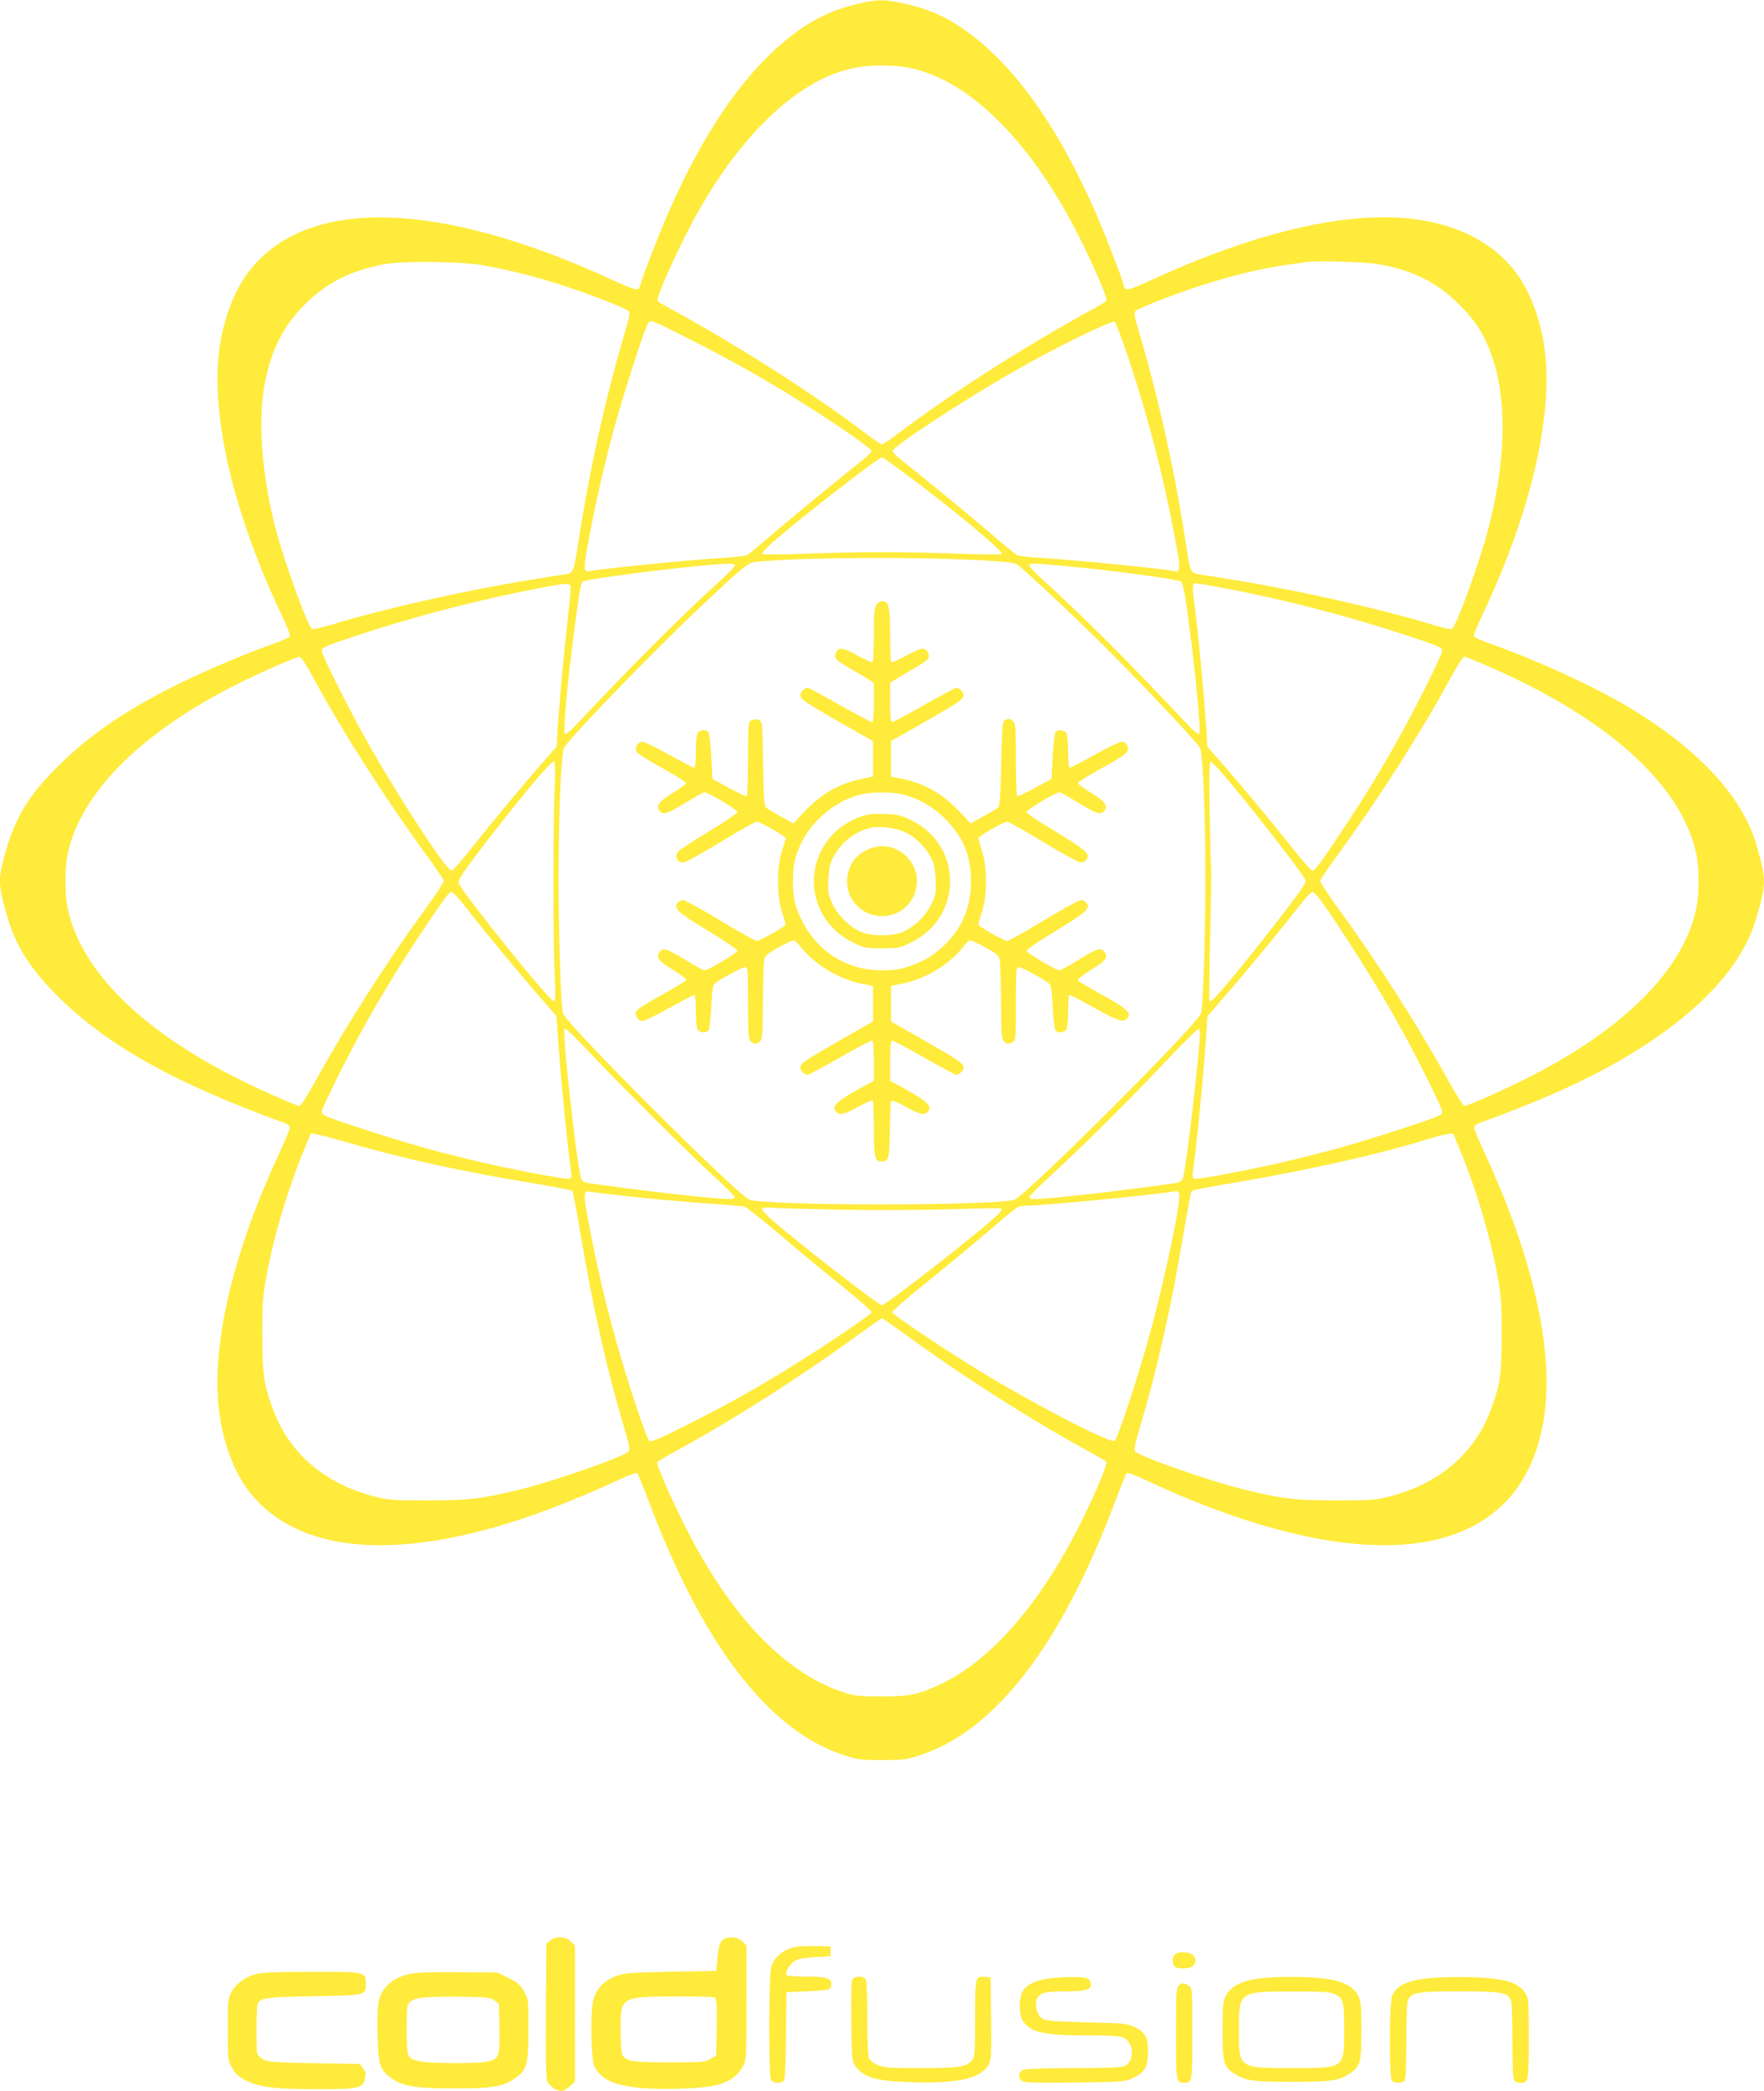 <?xml version="1.0" standalone="no"?>
<!DOCTYPE svg PUBLIC "-//W3C//DTD SVG 20010904//EN"
 "http://www.w3.org/TR/2001/REC-SVG-20010904/DTD/svg10.dtd">
<svg version="1.0" xmlns="http://www.w3.org/2000/svg"
 width="1080pt" height="1280pt" viewBox="0 0 1080 1280"
 preserveAspectRatio="xMidYMid meet">
<g transform="translate(0,1280) scale(0.1,-0.1)"
fill="#ffeb3b" stroke="none">
<path d="M5266 12780 c-159 -36 -275 -90 -405 -187 -291 -218 -554 -595 -779
-1118 -61 -142 -162 -405 -162 -423 0 -5 -6 -15 -13 -21 -11 -8 -50 6 -168 60
-1050 481 -1842 504 -2202 64 -99 -120 -173 -312 -196 -510 -48 -404 91 -993
381 -1605 32 -68 57 -129 54 -135 -2 -7 -53 -29 -113 -50 -156 -55 -390 -154
-544 -229 -323 -157 -551 -310 -746 -499 -210 -203 -298 -357 -362 -630 -21
-89 -15 -142 36 -317 48 -161 128 -293 272 -443 306 -319 719 -555 1416 -809
29 -10 40 -20 39 -34 -1 -10 -32 -84 -69 -164 -282 -609 -412 -1166 -364
-1565 23 -197 97 -391 194 -508 298 -365 891 -415 1690 -145 161 55 384 145
559 227 60 29 113 48 118 43 4 -4 37 -84 72 -178 328 -870 729 -1394 1186
-1546 89 -30 104 -32 240 -32 136 0 151 2 240 32 457 152 858 676 1186 1546
35 94 68 174 72 178 5 5 58 -14 118 -43 748 -351 1393 -475 1824 -352 359 103
570 368 619 778 48 399 -82 956 -364 1565 -37 80 -68 154 -69 164 -1 14 10 24
39 34 464 169 775 318 1044 499 351 237 566 488 644 753 62 214 62 235 0 450
-88 305 -378 609 -828 868 -211 121 -530 265 -788 357 -60 21 -111 43 -113 50
-3 6 22 67 54 135 290 612 429 1201 381 1605 -23 198 -97 390 -196 510 -131
160 -329 263 -578 300 -408 61 -973 -66 -1624 -364 -118 -54 -157 -68 -168
-60 -7 6 -13 16 -13 21 0 18 -101 281 -162 423 -225 523 -489 901 -779 1118
-136 101 -245 151 -411 187 -109 24 -156 24 -262 0z m323 -400 c172 -41 338
-140 502 -298 250 -240 469 -587 660 -1046 16 -37 26 -72 23 -77 -2 -5 -35
-25 -72 -45 -439 -241 -875 -519 -1214 -776 -42 -32 -82 -58 -88 -58 -6 0 -46
26 -88 58 -339 257 -775 535 -1214 776 -37 20 -70 40 -72 45 -11 17 112 291
215 484 140 261 297 475 468 639 162 156 329 256 497 297 110 27 272 27 383 1z
m-2639 -1203 c205 -37 369 -80 567 -148 156 -54 316 -118 331 -133 11 -11 6
-37 -27 -147 -115 -388 -214 -837 -281 -1274 -26 -172 -30 -182 -72 -189 -18
-3 -118 -19 -223 -36 -389 -63 -881 -173 -1212 -273 -61 -19 -116 -31 -122
-28 -27 17 -163 391 -220 602 -82 308 -111 633 -77 857 35 227 111 387 251
527 136 136 283 209 495 249 109 20 463 15 590 -7z m5481 7 c217 -37 365 -110
504 -249 104 -104 158 -192 205 -332 89 -269 78 -642 -31 -1052 -57 -211 -193
-585 -220 -602 -6 -3 -61 9 -122 28 -331 100 -823 210 -1212 273 -104 17 -205
33 -223 36 -42 7 -46 17 -72 189 -67 437 -166 886 -281 1274 -33 110 -38 136
-27 147 15 14 167 76 317 128 218 76 441 132 616 156 50 6 97 13 105 15 55 10
358 3 441 -11z m-4194 -468 c232 -117 447 -238 663 -374 224 -140 435 -287
435 -302 0 -8 -23 -32 -51 -54 -205 -164 -417 -338 -543 -446 -81 -70 -156
-132 -167 -138 -10 -5 -71 -13 -134 -16 -224 -14 -767 -68 -826 -82 -43 -11
-44 12 -9 196 48 254 100 478 161 700 63 224 179 585 200 617 18 28 8 32 271
-101z m2672 -109 c123 -369 211 -710 286 -1107 35 -184 34 -207 -9 -196 -59
14 -602 68 -826 82 -63 3 -124 11 -134 16 -11 6 -86 68 -167 138 -126 108
-338 282 -543 446 -28 22 -51 46 -51 54 0 25 426 305 735 482 248 143 610 321
625 308 7 -6 45 -106 84 -223z m-1357 -714 c290 -216 595 -470 581 -484 -5 -5
-117 -4 -248 1 -132 5 -350 10 -485 10 -135 0 -353 -5 -485 -10 -131 -5 -243
-6 -248 -1 -4 4 23 35 60 68 170 149 651 523 673 523 5 0 73 -48 152 -107z
m473 -524 c120 -6 186 -14 200 -23 41 -28 308 -277 524 -490 206 -204 566
-584 596 -631 20 -30 35 -388 35 -820 0 -358 -15 -788 -28 -812 -57 -100
-1037 -1079 -1138 -1136 -29 -17 -394 -30 -814 -30 -420 0 -785 13 -814 30
-101 57 -1081 1036 -1138 1136 -13 24 -28 454 -28 812 0 433 15 790 35 820 56
85 591 635 870 894 276 257 248 238 357 246 294 24 954 26 1343 4z m-1527 -33
c-2 -7 -37 -44 -78 -81 -245 -222 -543 -520 -898 -898 -32 -34 -59 -54 -64
-49 -11 11 13 282 52 587 39 301 45 336 60 345 32 20 723 105 883 109 36 1 48
-2 45 -13z m2023 -1 c296 -28 685 -80 709 -95 15 -9 30 -101 65 -380 36 -297
57 -542 47 -552 -5 -5 -32 15 -64 49 -359 383 -654 677 -898 898 -41 37 -76
74 -78 81 -4 18 14 18 219 -1z m-3027 -145 c-1 -19 -11 -120 -23 -225 -23
-210 -46 -462 -57 -628 l-6 -108 -77 -87 c-120 -136 -326 -384 -444 -534 -60
-76 -115 -138 -122 -138 -30 0 -300 410 -497 755 -117 204 -298 564 -298 591
0 20 21 29 216 94 370 122 752 221 1139 294 165 31 170 31 169 -14z m3973 15
c374 -69 770 -171 1147 -295 195 -65 216 -74 216 -94 0 -27 -181 -387 -298
-591 -111 -195 -192 -325 -315 -510 -133 -200 -166 -245 -182 -245 -7 0 -62
62 -122 138 -118 150 -324 398 -444 534 l-77 87 -6 108 c-15 220 -52 614 -77
796 -10 75 -7 97 11 97 5 0 71 -11 147 -25z m-5542 -566 c165 -306 431 -723
666 -1046 67 -92 124 -175 126 -183 2 -8 -49 -87 -113 -175 -232 -317 -483
-710 -664 -1037 -51 -93 -98 -168 -106 -168 -19 0 -230 93 -376 166 -597 299
-963 665 -1043 1041 -19 87 -19 249 -1 334 79 373 445 741 1028 1036 143 72
368 171 390 172 11 1 40 -43 93 -140z m7176 87 c739 -319 1194 -728 1285
-1155 18 -85 18 -247 -1 -334 -80 -376 -446 -742 -1043 -1041 -146 -73 -357
-166 -376 -166 -8 0 -55 75 -106 168 -181 327 -432 720 -664 1037 -64 88 -115
167 -113 175 2 8 59 91 126 183 235 323 501 740 666 1046 42 78 82 141 89 141
7 0 69 -24 137 -54z m-5705 -750 c-10 -212 -10 -931 0 -1144 6 -138 5 -164 -7
-160 -34 11 -530 627 -579 718 -11 20 24 72 209 310 205 264 355 440 374 440
6 0 7 -64 3 -164z m4097 79 c129 -149 433 -537 490 -626 17 -25 16 -27 -37
-102 -127 -176 -461 -593 -515 -641 -12 -11 -23 -17 -26 -14 -3 2 -1 180 4
394 5 214 8 400 6 414 -2 14 -6 168 -9 343 -4 245 -2 317 7 314 7 -2 43 -39
80 -82z m-4647 -802 c109 -140 314 -389 443 -537 l118 -137 7 -102 c15 -232
60 -698 82 -844 5 -33 3 -44 -9 -49 -19 -7 -380 62 -607 117 -241 58 -426 111
-682 196 -206 67 -228 77 -228 97 0 22 144 314 253 511 94 172 230 395 350
575 145 218 176 260 192 260 7 0 44 -39 81 -87z m5237 40 c131 -181 367 -556
494 -788 109 -197 253 -489 253 -511 0 -20 -22 -30 -227 -97 -257 -85 -442
-138 -683 -196 -227 -55 -588 -124 -607 -117 -12 5 -14 16 -9 49 22 146 67
612 82 844 l7 102 118 137 c129 148 334 397 443 537 37 48 74 87 81 87 7 0 29
-21 48 -47z m-4084 -1333 c135 -135 302 -297 371 -360 69 -63 126 -120 128
-127 2 -9 -9 -13 -35 -13 -88 0 -543 52 -856 97 -27 4 -41 12 -48 27 -25 60
-118 893 -103 918 5 7 59 -44 152 -143 80 -85 256 -264 391 -399z m3341 414
c-31 -331 -84 -752 -99 -790 -7 -15 -21 -23 -48 -27 -313 -45 -768 -97 -856
-97 -26 0 -37 4 -35 13 2 7 59 64 128 127 214 198 485 467 698 693 125 133
209 214 214 209 6 -6 5 -56 -2 -128z m-5244 -559 c357 -104 722 -185 1149
-255 138 -23 254 -45 259 -50 4 -4 27 -124 51 -267 73 -438 162 -834 265
-1177 34 -115 39 -141 28 -152 -35 -34 -455 -181 -668 -233 -235 -57 -305 -65
-560 -66 -210 0 -244 3 -323 23 -305 77 -522 261 -622 526 -60 159 -69 223
-69 461 -1 187 3 240 23 350 43 242 128 531 230 780 23 54 41 100 41 102 0 10
59 -3 196 -42z m6804 42 c0 -2 18 -48 41 -102 102 -249 187 -538 230 -780 20
-110 24 -163 23 -350 0 -238 -9 -302 -69 -461 -100 -265 -317 -449 -622 -526
-79 -20 -113 -23 -323 -23 -255 1 -325 9 -560 66 -213 52 -633 199 -668 233
-11 11 -6 37 28 152 103 343 192 739 265 1177 24 143 47 263 51 267 5 5 122
27 259 50 428 71 899 176 1195 269 82 25 150 38 150 28z m-5045 -381 c121 -14
324 -32 450 -41 127 -9 240 -19 251 -21 12 -2 105 -76 208 -163 102 -88 274
-230 381 -316 108 -86 194 -162 192 -168 -5 -18 -358 -253 -562 -376 -222
-134 -345 -201 -593 -326 -154 -77 -196 -94 -207 -85 -18 15 -138 378 -208
630 -62 222 -114 446 -162 700 -35 183 -34 205 9 195 11 -3 120 -16 241 -29z
m3363 21 c20 -23 -88 -539 -185 -887 -70 -252 -190 -615 -208 -630 -23 -19
-447 199 -800 411 -204 123 -557 358 -562 376 -2 6 85 82 193 169 109 87 277
226 375 310 97 84 186 157 197 163 11 6 41 11 67 11 103 0 818 70 906 89 4 0
11 -5 17 -12z m-2028 -103 c213 -3 508 -1 660 4 151 6 279 7 283 3 5 -5 -16
-30 -45 -56 -140 -126 -666 -535 -688 -535 -22 0 -548 409 -688 535 -28 26
-49 52 -46 57 4 7 31 8 73 4 36 -3 239 -8 451 -12z m376 -780 c327 -238 744
-504 1071 -683 73 -39 135 -76 138 -80 3 -5 -13 -51 -34 -102 -262 -629 -613
-1081 -974 -1255 -140 -67 -194 -79 -367 -79 -132 0 -165 3 -225 22 -333 106
-639 402 -906 878 -106 190 -255 517 -244 535 3 5 65 42 138 81 327 179 744
445 1071 683 88 64 162 116 166 116 4 0 78 -52 166 -116z"/>
<path d="M5366 9098 c-13 -18 -16 -54 -16 -184 0 -88 -3 -164 -7 -167 -3 -4
-43 13 -89 38 -94 52 -120 55 -136 20 -15 -32 -3 -46 86 -97 39 -22 88 -51
109 -64 l37 -24 0 -120 c0 -89 -3 -120 -12 -120 -7 0 -96 47 -198 105 -101 58
-190 105 -196 105 -16 0 -44 -28 -44 -43 0 -27 27 -45 231 -162 l214 -122 0
-109 0 -108 -60 -12 c-157 -32 -266 -97 -388 -232 l-39 -43 -76 42 c-42 23
-84 48 -92 55 -12 12 -15 57 -18 252 -1 130 -5 247 -7 259 -6 27 -37 38 -65
23 -19 -10 -20 -20 -20 -235 0 -123 -4 -226 -8 -229 -4 -2 -53 20 -109 51
l-101 55 -7 137 c-4 75 -12 142 -17 149 -16 19 -56 14 -68 -7 -5 -11 -10 -63
-10 -115 0 -56 -4 -96 -10 -96 -5 0 -74 36 -153 80 -79 44 -153 80 -165 80
-25 0 -46 -33 -37 -59 3 -10 70 -54 155 -100 83 -46 150 -88 150 -95 0 -6 -37
-34 -83 -61 -84 -52 -103 -79 -77 -111 21 -24 47 -16 156 51 59 36 111 65 118
65 22 0 201 -107 201 -120 0 -8 -76 -60 -169 -116 -92 -57 -177 -111 -187
-120 -33 -30 -18 -74 25 -74 12 0 114 56 227 125 114 69 213 125 222 125 21 0
177 -89 177 -101 0 -5 -10 -40 -22 -77 -33 -96 -33 -278 0 -374 12 -37 22 -72
22 -77 0 -12 -156 -101 -177 -101 -9 0 -109 56 -223 125 -114 69 -216 125
-227 125 -11 0 -26 -7 -33 -15 -29 -35 -4 -58 182 -171 101 -61 183 -117 183
-124 0 -13 -179 -120 -202 -120 -6 0 -59 29 -118 65 -110 66 -132 74 -153 53
-29 -29 -14 -58 51 -97 84 -53 107 -70 107 -81 0 -5 -59 -41 -132 -81 -72 -40
-143 -83 -157 -95 -22 -19 -24 -25 -13 -48 7 -17 19 -26 34 -26 13 0 88 36
167 80 79 44 148 80 153 80 4 0 8 -43 8 -96 0 -52 5 -104 10 -115 12 -21 52
-26 68 -6 5 6 13 72 17 145 7 128 8 133 34 150 49 35 159 92 175 92 14 0 16
-26 16 -219 0 -186 2 -222 16 -235 8 -9 22 -16 29 -16 7 0 21 7 29 16 14 13
16 50 17 242 1 125 4 240 8 257 5 25 20 38 90 77 46 25 89 44 95 42 6 -3 26
-24 44 -47 82 -102 224 -188 360 -217 l77 -16 0 -109 0 -108 -214 -122 c-204
-117 -231 -135 -231 -162 0 -15 28 -43 44 -43 6 0 95 47 196 105 102 58 191
105 198 105 9 0 12 -31 12 -123 l0 -123 -87 -48 c-146 -81 -175 -110 -141
-144 20 -20 48 -14 133 33 45 24 85 42 89 38 3 -3 6 -77 6 -164 0 -174 7 -209
42 -209 51 0 53 8 56 187 1 92 5 174 7 181 4 9 29 0 88 -32 87 -48 115 -54
135 -34 34 34 5 63 -140 144 l-88 48 0 123 c0 92 3 123 13 123 6 0 95 -47 197
-105 101 -58 190 -105 196 -105 16 0 44 28 44 43 0 27 -27 45 -231 162 l-214
122 0 108 0 109 77 16 c136 29 278 115 360 217 18 23 38 44 44 47 6 2 49 -17
95 -42 70 -39 85 -52 90 -77 4 -17 7 -132 8 -257 1 -192 3 -229 17 -242 18
-19 28 -20 55 -6 18 10 19 23 19 235 0 199 2 225 16 225 16 0 126 -57 175 -92
26 -17 27 -22 34 -150 4 -73 12 -139 17 -145 16 -20 56 -15 68 6 5 11 10 63
10 115 0 53 4 96 8 96 5 0 74 -36 153 -80 144 -80 175 -90 197 -68 36 36 8 61
-175 162 -68 37 -123 71 -123 76 0 11 24 28 108 81 64 39 79 68 50 97 -22 22
-47 13 -153 -53 -58 -36 -111 -65 -118 -65 -22 0 -202 107 -202 120 0 7 82 63
183 124 186 113 211 136 182 171 -7 8 -22 15 -33 15 -11 0 -113 -56 -227 -125
-114 -69 -214 -125 -223 -125 -21 0 -177 89 -177 101 0 5 10 40 22 77 33 96
33 278 0 374 -12 37 -22 72 -22 77 0 12 156 101 177 101 9 0 108 -56 222 -125
113 -69 216 -125 227 -125 12 0 27 7 34 15 29 35 4 58 -182 171 -101 60 -183
116 -183 123 0 14 179 121 201 121 7 0 59 -29 118 -65 109 -67 135 -75 156
-51 26 32 7 59 -77 111 -46 27 -83 55 -83 62 0 6 62 45 139 87 160 88 179 105
163 141 -7 16 -20 25 -33 25 -12 0 -87 -36 -166 -80 -79 -44 -148 -80 -153
-80 -6 0 -10 40 -10 96 0 52 -5 104 -10 115 -12 21 -52 26 -68 7 -5 -7 -13
-74 -17 -149 l-7 -137 -101 -55 c-56 -31 -105 -53 -109 -51 -4 3 -8 104 -8
224 0 185 -2 221 -16 234 -18 18 -32 20 -54 6 -12 -8 -16 -52 -20 -264 -4
-209 -8 -258 -20 -270 -8 -7 -50 -32 -92 -55 l-76 -42 -39 43 c-122 135 -231
200 -388 232 l-60 12 0 108 0 109 214 122 c204 117 231 135 231 162 0 15 -28
43 -44 43 -6 0 -95 -47 -196 -105 -102 -58 -191 -105 -197 -105 -10 0 -13 31
-13 120 l0 120 38 24 c20 13 69 42 108 64 89 51 101 65 86 97 -16 35 -42 32
-136 -20 -46 -25 -86 -42 -89 -38 -4 3 -7 79 -7 167 0 172 -8 206 -50 206 -10
0 -26 -10 -34 -22z m168 -1163 c98 -26 189 -80 261 -156 107 -114 150 -220
150 -374 0 -149 -49 -275 -147 -374 -71 -73 -130 -110 -222 -143 -67 -23 -98
-28 -176 -28 -246 0 -444 148 -526 390 -26 76 -26 234 0 310 32 94 64 148 131
219 71 74 162 130 256 155 72 19 201 20 273 1z"/>
<path d="M5275 7803 c-77 -28 -139 -68 -185 -120 -185 -208 -122 -527 128
-650 73 -37 80 -38 182 -38 102 0 109 1 182 38 313 154 313 590 1 744 -68 33
-85 38 -167 40 -68 3 -103 -1 -141 -14z m268 -98 c61 -28 124 -91 158 -157 17
-32 24 -66 27 -129 4 -78 2 -92 -23 -148 -32 -71 -102 -142 -173 -174 -66 -30
-198 -30 -264 0 -71 32 -141 103 -173 174 -25 56 -27 70 -23 148 3 63 10 97
27 129 46 90 131 159 225 183 56 15 160 2 219 -26z"/>
<path d="M5315 7601 c-70 -32 -108 -79 -124 -151 -21 -95 25 -191 112 -235
128 -63 275 6 306 145 29 132 -73 260 -209 260 -25 0 -63 -9 -85 -19z"/>
<path d="M3369 921 l-24 -19 -3 -408 c-2 -275 1 -417 8 -434 12 -29 57 -60 88
-60 11 0 34 13 51 29 l31 29 0 416 0 417 -25 24 c-30 31 -92 34 -126 6z"/>
<path d="M4421 921 c-18 -18 -24 -49 -33 -156 l-3 -30 -280 -5 c-259 -6 -284
-8 -337 -28 -77 -31 -123 -83 -138 -157 -16 -77 -10 -360 9 -395 44 -82 120
-116 290 -132 138 -12 378 -3 459 18 76 19 132 59 160 114 22 43 22 51 22 393
l0 348 -25 24 c-31 32 -96 34 -124 6z m-43 -349 c9 -7 12 -50 10 -182 l-3
-174 -35 -20 c-32 -19 -51 -21 -250 -21 -225 0 -270 7 -290 46 -6 10 -10 78
-10 153 0 205 -3 203 360 205 113 0 211 -3 218 -7z"/>
<path d="M4865 881 c-76 -19 -127 -63 -144 -126 -14 -53 -15 -659 -1 -686 12
-22 62 -26 79 -6 7 9 12 103 13 278 l3 264 125 5 c69 3 131 9 138 13 6 5 12
19 12 33 0 35 -32 44 -160 44 -61 0 -111 4 -115 10 -9 15 16 61 46 83 20 14
50 21 125 26 l99 6 0 30 0 30 -95 2 c-52 1 -108 -2 -125 -6z"/>
<path d="M7198 839 c-21 -12 -24 -59 -6 -77 18 -18 94 -15 112 4 21 21 20 47
-2 67 -21 19 -77 22 -104 6z"/>
<path d="M1568 716 c-67 -18 -124 -59 -150 -109 -22 -39 -23 -54 -23 -232 0
-189 0 -190 28 -237 22 -37 40 -53 90 -77 78 -39 184 -51 452 -50 227 0 256 7
269 62 8 31 6 42 -11 65 l-20 27 -279 5 c-237 4 -284 8 -310 22 -17 10 -34 25
-38 33 -9 23 -7 298 2 311 23 35 56 39 343 44 322 6 319 5 319 76 0 74 -1 74
-335 73 -200 0 -305 -4 -337 -13z"/>
<path d="M2505 716 c-68 -17 -106 -39 -143 -80 -46 -53 -54 -97 -50 -285 3
-190 13 -222 83 -272 70 -50 145 -63 375 -63 234 -1 308 10 378 58 79 54 87
81 87 301 0 189 0 190 -28 237 -22 38 -40 53 -94 80 l-67 33 -246 2 c-172 1
-260 -2 -295 -11z m522 -162 l28 -21 3 -150 c3 -174 -3 -189 -78 -204 -63 -12
-336 -11 -400 1 -89 17 -90 20 -90 195 0 135 2 154 19 169 30 28 96 35 298 33
178 -2 194 -4 220 -23z"/>
<path d="M5221 686 c-9 -10 -11 -83 -9 -259 3 -230 4 -247 24 -273 53 -72 121
-92 334 -100 287 -11 437 22 482 106 17 32 18 57 16 285 l-3 250 -33 3 c-61 6
-62 4 -62 -253 0 -214 -1 -234 -19 -257 -32 -41 -80 -48 -317 -48 -193 0 -224
3 -261 19 -23 11 -46 28 -52 39 -7 13 -11 105 -11 249 0 165 -3 232 -12 241
-16 16 -63 15 -77 -2z"/>
<path d="M6433 690 c-83 -9 -138 -33 -167 -73 -30 -40 -30 -154 0 -193 49 -67
130 -84 391 -84 156 0 200 -3 224 -15 64 -34 66 -145 2 -174 -16 -7 -121 -11
-308 -11 -160 0 -295 -4 -309 -10 -33 -12 -36 -54 -5 -71 15 -8 111 -10 323
-7 280 3 304 5 346 24 77 36 94 63 98 152 4 96 -15 133 -86 165 -43 20 -69 22
-287 27 -172 4 -248 10 -267 19 -32 16 -52 68 -43 111 10 48 46 60 174 60 133
0 164 9 159 47 -2 19 -10 29 -28 34 -32 9 -125 8 -217 -1z"/>
<path d="M7715 689 c-106 -11 -180 -48 -209 -104 -19 -36 -21 -57 -21 -215 0
-198 6 -221 73 -264 67 -44 112 -50 352 -50 240 0 285 6 352 50 67 43 73 66
73 264 0 158 -2 179 -21 215 -31 60 -104 94 -225 105 -112 11 -263 11 -374 -1z
m449 -93 c61 -25 66 -42 66 -221 0 -239 5 -235 -320 -235 -327 0 -325 -1 -325
230 0 239 -1 239 328 239 165 1 226 -2 251 -13z"/>
<path d="M8750 690 c-128 -11 -201 -45 -226 -106 -19 -45 -20 -504 -2 -522 15
-15 61 -15 76 0 9 9 12 76 12 239 0 125 4 239 9 252 19 50 57 57 316 57 259 0
297 -7 316 -57 5 -13 9 -127 9 -252 0 -243 2 -251 50 -251 49 0 50 7 50 271 0
238 -1 247 -23 280 -34 53 -97 78 -218 89 -115 10 -254 10 -369 0z"/>
<path d="M7216 644 c-14 -13 -16 -54 -16 -293 0 -296 1 -301 50 -301 49 0 50
5 50 301 0 276 0 278 -22 293 -28 20 -43 20 -62 0z"/>
</g>
</svg>
